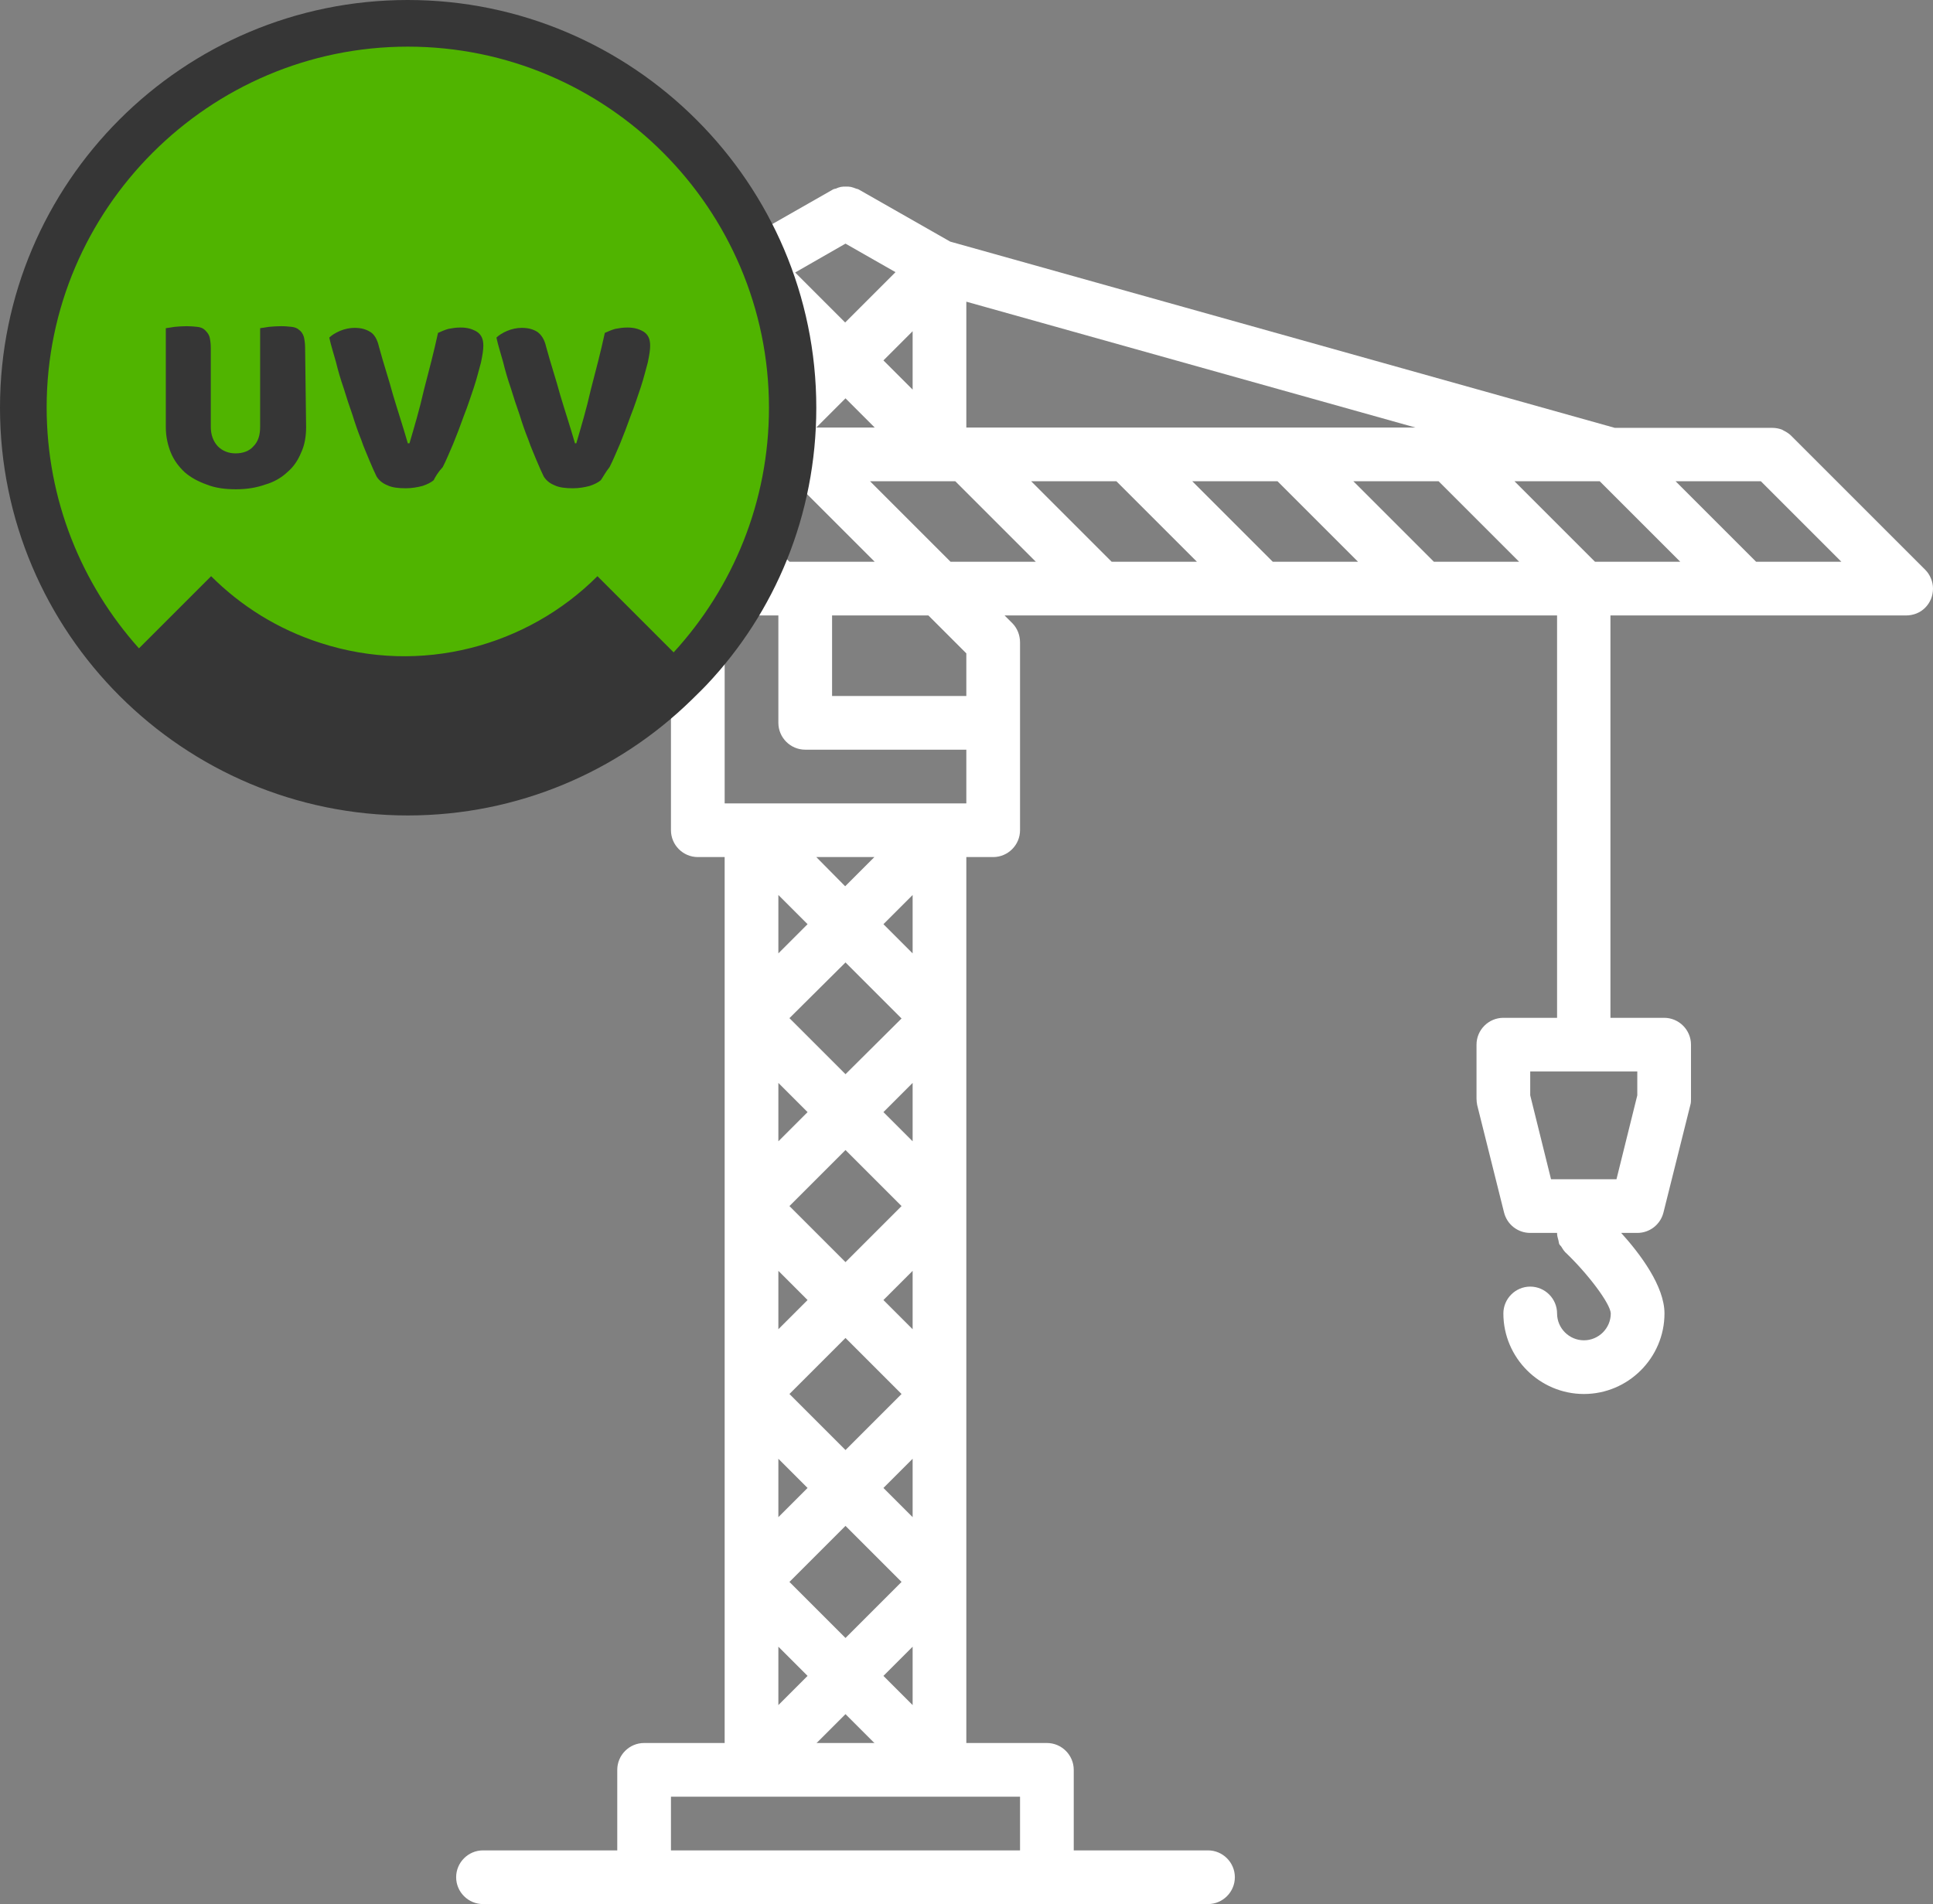 <?xml version="1.0" encoding="UTF-8"?>
<!-- Generator: Adobe Illustrator 23.0.1, SVG Export Plug-In . SVG Version: 6.00 Build 0)  -->
<svg xmlns="http://www.w3.org/2000/svg" xmlns:xlink="http://www.w3.org/1999/xlink" version="1.1" id="icons" x="0px" y="0px" viewBox="0 0 575.9 567.4" style="enable-background:new 0 0 575.9 567.4;" xml:space="preserve">
<rect x="0" y="0" width="575.9" height="567.4" fill="#808080" stroke="none"/>
<style type="text/css">
	.st0{fill:none;}
	.st1{fill:#FFFFFF;}
	.st2{fill:#50B400;}
	.st3{fill:#363636;}
</style>
<g>
	<rect x="79.9" y="143.4" class="st0" width="8" height="24"></rect>
	<polygon class="st0" points="260.6,167.4 236.6,143.4 211.2,143.4 235.2,167.4  "></polygon>
	<polygon class="st0" points="163.2,143.4 187.2,167.4 212.6,167.4 188.6,143.4  "></polygon>
	<rect x="79.9" y="183.4" class="st0" width="48" height="24"></rect>
	<polygon class="st0" points="115.2,143.4 139.2,167.4 164.6,167.4 140.6,143.4  "></polygon>
	
		<rect x="240" y="403.6" transform="matrix(0.707 -0.707 0.707 0.707 -220.002 299.725)" class="st0" width="23.6" height="23.6"></rect>
	<polygon class="st0" points="260.5,255.4 243.2,255.4 251.9,264.1  "></polygon>
	<polygon class="st0" points="231.9,508.1 240.6,499.4 231.9,490.7  "></polygon>
	
		<rect x="240" y="291.6" transform="matrix(0.707 -0.707 0.707 0.707 -140.797 266.793)" class="st0" width="23.6" height="23.6"></rect>
	
		<rect x="240" y="347.6" transform="matrix(0.707 -0.707 0.707 0.707 -180.403 283.318)" class="st0" width="23.6" height="23.6"></rect>
	<rect x="199.9" y="535.4" class="st0" width="104" height="16"></rect>
	<polygon class="st0" points="287.9,89.9 287.9,127.4 421.7,127.4  "></polygon>
	<polygon class="st0" points="251.9,510.7 243.2,519.4 260.6,519.4  "></polygon>
	<polygon class="st0" points="103.9,154.8 103.9,167.4 116.6,167.4  "></polygon>
	<polygon class="st0" points="266.8,81.1 251.9,72.6 236.9,81.2 251.9,96.1  "></polygon>
	<polygon class="st0" points="231.9,98.7 231.9,116.1 240.6,107.4  "></polygon>
	<polygon class="st0" points="271.9,116.1 271.9,98.7 263.2,107.4  "></polygon>
	<polygon class="st0" points="215.9,91.6 134.1,127.4 215.9,127.4  "></polygon>
	<polygon class="st0" points="243.2,127.4 260.6,127.4 251.9,118.7  "></polygon>
	<polygon class="st0" points="231.9,284.1 240.6,275.4 231.9,266.7  "></polygon>
	<polygon class="st0" points="403.2,143.4 427.2,167.4 452.6,167.4 428.6,143.4  "></polygon>
	<polygon class="st0" points="307.2,143.4 331.2,167.4 356.6,167.4 332.6,143.4  "></polygon>
	<polygon class="st0" points="231.9,340.1 240.6,331.4 231.9,322.7  "></polygon>
	<polygon class="st0" points="259.2,143.4 283.2,167.4 308.6,167.4 284.6,143.4  "></polygon>
	<polygon class="st0" points="455.9,326.4 462.1,351.4 481.6,351.4 487.8,326.4 487.8,319.3 455.9,319.3  "></polygon>
	<polygon class="st0" points="499.2,143.4 523.2,167.4 548.6,167.4 524.6,143.4  "></polygon>
	<polygon class="st0" points="247.9,183.4 247.9,207.4 287.9,207.4 287.9,194.7 276.6,183.4  "></polygon>
	<polygon class="st0" points="451.2,143.4 475.2,167.4 500.6,167.4 476.6,143.4  "></polygon>
	<polygon class="st0" points="355.2,143.4 379.2,167.4 404.6,167.4 380.6,143.4  "></polygon>
	<path class="st0" d="M231.9,215.4v-32h-16v56h7.9c0.1,0,0.1,0,0.2,0h55.8c0.1,0,0.1,0,0.2,0h8v-16h-48   C235.5,223.4,231.9,219.8,231.9,215.4z"></path>
	
		<rect x="240" y="459.6" transform="matrix(0.707 -0.707 0.707 0.707 -259.601 316.128)" class="st0" width="23.6" height="23.6"></rect>
	<polygon class="st0" points="231.9,452.1 240.6,443.4 231.9,434.7  "></polygon>
	<polygon class="st0" points="231.9,396.1 240.6,387.4 231.9,378.7  "></polygon>
	<polygon class="st0" points="271.9,508.1 271.9,490.7 263.2,499.4  "></polygon>
	<polygon class="st0" points="271.9,284.1 271.9,266.7 263.2,275.4  "></polygon>
	<polygon class="st0" points="271.9,340.1 271.9,322.7 263.2,331.4  "></polygon>
	<polygon class="st0" points="271.9,452.1 271.9,434.7 263.2,443.4  "></polygon>
	<polygon class="st0" points="271.9,396.1 271.9,378.7 263.2,387.4  "></polygon>
	<path class="st1" d="M243.2,519.4h-27.3h-24c-4.4,0-8,3.6-8,8v24h-40c-4.4,0-8,3.6-8,8s3.6,8,8,8h216c4.4,0,8-3.6,8-8s-3.6-8-8-8   h-40v-24c0-4.4-3.6-8-8-8h-24h-27.3H243.2z M303.9,535.4v16h-104v-16H303.9z"></path>
	<path class="st1" d="M575.3,172.4c-0.4-1-1-1.9-1.7-2.6l-40-40c-0.7-0.7-1.6-1.2-2.4-1.6c-0.1,0-0.1-0.1-0.1-0.1   c-1-0.4-2-0.6-3.1-0.6l0,0h-46.9L283.1,72l-27.2-15.5c-0.3-0.2-0.6-0.2-0.9-0.3c-0.5-0.2-1-0.4-1.5-0.5s-1-0.1-1.5-0.1   s-1,0-1.5,0.1s-1,0.3-1.5,0.5c-0.3,0.1-0.6,0.1-0.9,0.3l-27.7,15.8L94.2,127.4H71.9c-4.4,0-8,3.6-8,8v40v40c0,4.4,3.6,8,8,8h64   c4.4,0,8-3.6,8-8v-32h56v64c0,4.4,3.6,8,8,8h8v48v0.1v55.9v0.1v55.9v0.1v55.9v0.1v48h27.3l8.7-8.7l8.7,8.7h27.3V255.4h8   c4.4,0,8-3.6,8-8v-56c0-1-0.2-2.1-0.6-3.1s-1-1.9-1.7-2.6l-2.3-2.3h164.6v119.9h-16c-4.4,0-8,3.6-8,8v16.1c0,0.7,0.1,1.3,0.2,1.9   l8,32c0.9,3.6,4.1,6.1,7.8,6.1h8v0.1c0,0.7,0.2,1.4,0.4,2.1c0.1,0.3,0.1,0.7,0.2,1s0.4,0.6,0.6,0.8c0.4,0.6,0.7,1.2,1.2,1.7   c0,0,0,0.1,0.1,0.1c6.8,6.5,13.4,15.3,13.5,18.2c0,4.4-3.6,8-8,8s-8-3.6-8-8s-3.6-8-8-8s-8,3.6-8,8c0,13.2,10.8,24,24,24   s24-10.8,24-24c0-8.1-7.2-17.7-12.9-24h4.8c3.7,0,6.9-2.5,7.8-6.1l8-32c0.2-0.6,0.2-1.3,0.2-1.9v-16.1c0-4.4-3.6-8-8-8h-16V183.4   h88.1c1,0,2.1-0.2,3.1-0.6c2-0.8,3.5-2.4,4.3-4.3C576.1,176.5,576.1,174.3,575.3,172.4z M287.9,89.9l133.8,37.5H287.9V89.9z    M251.9,72.6l14.9,8.5l-15,15l-14.9-14.9L251.9,72.6z M271.9,98.7v17.4l-8.7-8.7L271.9,98.7z M260.6,127.4h-17.4l8.7-8.7   L260.6,127.4z M231.9,98.7l8.7,8.7l-8.7,8.7V98.7z M215.9,91.6v35.8h-81.8L215.9,91.6z M103.9,154.8l12.7,12.6h-12.7V154.8z    M79.9,143.4h8v24h-8V143.4z M127.9,207.4h-48v-24h48V207.4z M139.2,167.4l-24-24h25.4l24,24H139.2z M187.2,167.4l-24-24h25.4   l24,24H187.2z M211.2,143.4h25.4l24,24h-25.4L211.2,143.4z M231.9,508.1v-17.4l8.7,8.7L231.9,508.1z M251.9,286.8l16.7,16.7   l-16.7,16.6l-16.7-16.7L251.9,286.8z M243.2,255.4h17.3l-8.7,8.7L243.2,255.4z M235.2,359.4l16.7-16.7l16.7,16.7l-16.7,16.7   L235.2,359.4z M268.6,415.4l-16.7,16.7l-16.7-16.7l16.7-16.7L268.6,415.4z M231.9,284.1v-17.4l8.7,8.7L231.9,284.1z M240.6,331.4   l-8.7,8.7v-17.4L240.6,331.4z M240.6,387.4l-8.7,8.7v-17.4L240.6,387.4z M240.6,443.4l-8.7,8.7v-17.4L240.6,443.4z M251.9,488.1   l-16.7-16.7l16.7-16.7l16.7,16.7L251.9,488.1z M271.9,508.1l-8.7-8.7l8.7-8.7V508.1z M271.9,452.1l-8.7-8.7l8.7-8.7V452.1z    M271.9,396.1l-8.7-8.7l8.7-8.7V396.1z M271.9,340.1l-8.7-8.7l8.7-8.7V340.1z M271.9,284.1l-8.7-8.7l8.7-8.7V284.1z M287.9,239.4   h-8c-0.1,0-0.1,0-0.2,0h-55.8c-0.1,0-0.1,0-0.2,0h-7.8v-56h16v32c0,4.4,3.6,8,8,8h48L287.9,239.4L287.9,239.4z M287.9,207.4h-40   v-24h28.7l11.3,11.3V207.4z M283.2,167.4l-24-24h25.4l24,24H283.2z M331.2,167.4l-24-24h25.4l24,24H331.2z M379.2,167.4l-24-24   h25.4l24,24H379.2z M427.2,167.4l-24-24h25.4l24,24H427.2z M487.8,319.3v7.1l-6.2,25h-19.5l-6.2-25v-7.1H487.8z M475.2,167.4   l-24-24h25.4l24,24H475.2z M523.2,167.4l-24-24h25.4l24,24H523.2z"></path>
</g>
<g>
	<circle class="st2" cx="121.5" cy="121.5" r="114.6"></circle>
	<g>
		<g>
			<path class="st3" d="M91.2,127.3c0,2.6-0.4,5.3-1.5,7.6c-0.9,2.2-2.2,4.2-4.1,5.8c-1.8,1.7-4.1,3-6.6,3.7     c-2.5,0.9-5.4,1.4-8.7,1.4c-3.3,0-6.2-0.4-8.7-1.4c-2.5-0.9-4.8-2.1-6.6-3.7c-1.8-1.7-3.2-3.6-4.1-5.8c-0.9-2.2-1.5-4.8-1.5-7.6     V97.8c0.6-0.1,1.5-0.2,2.6-0.4c1.2-0.1,2.3-0.2,3.6-0.2c1.2,0,2.2,0.1,3.2,0.2c0.9,0.1,1.7,0.4,2.2,0.9s1.1,1.1,1.4,2     c0.2,0.7,0.4,2,0.4,3.3v23.6c0,2.3,0.7,4.3,2.1,5.8c1.4,1.4,3.2,2.1,5.3,2.1c2.2,0,4.1-0.7,5.3-2.1c1.4-1.4,2-3.3,2-5.8V97.8     c0.6-0.1,1.5-0.2,2.6-0.4c1.2-0.1,2.3-0.2,3.6-0.2s2.2,0.1,3.2,0.2c0.9,0.1,1.7,0.4,2.2,0.9c0.6,0.4,1.1,1.1,1.4,2     c0.2,0.7,0.4,2,0.4,3.3L91.2,127.3L91.2,127.3z"></path>
		</g>
		<g>
			<path class="st3" d="M129.2,143.1c-0.7,0.6-1.8,1.2-3.3,1.7c-1.5,0.4-3.2,0.7-5,0.7c-2.1,0-4.1-0.2-5.5-0.9     c-1.5-0.6-2.5-1.5-3.2-2.6c-0.6-1.2-1.2-2.6-2.1-4.7c-0.7-1.8-1.7-3.9-2.5-6.3c-0.9-2.2-1.8-4.8-2.6-7.4     c-0.9-2.5-1.8-5.3-2.6-7.9c-0.9-2.6-1.7-5.3-2.3-7.8c-0.7-2.5-1.5-5-2-7.3c0.7-0.7,1.8-1.4,3.2-2c1.4-0.6,3-0.9,4.3-0.9     c2,0,3.4,0.4,4.7,1.2c1.2,0.7,2.1,2.2,2.6,4.4c1.4,5.2,3,9.9,4.2,14.4c1.4,4.7,3,9.5,4.4,14.4h0.5c1.4-4.8,3-10.1,4.3-15.9     c1.5-5.7,3-11.5,4.2-17c0.9-0.4,2-0.9,3.1-1.2c1.1-0.2,2.2-0.4,3.6-0.4c2,0,3.4,0.4,4.8,1.2c1.4,0.9,2,2.2,2,4.2     c0,1.2-0.2,2.6-0.7,5c-0.6,2.1-1.2,4.7-2.1,7.4c-0.9,2.6-1.8,5.5-3,8.5c-1.1,3.1-2.1,5.7-3.2,8.4c-1.1,2.5-2.1,5-3.1,6.9     C130.5,140.7,129.7,142.1,129.2,143.1z"></path>
		</g>
		<g>
			<path class="st3" d="M179,143.1c-0.7,0.6-1.8,1.2-3.3,1.7c-1.5,0.4-3.2,0.7-5,0.7c-2.1,0-4.1-0.2-5.5-0.9     c-1.5-0.6-2.5-1.5-3.2-2.6c-0.6-1.2-1.2-2.6-2.1-4.7c-0.7-1.8-1.7-3.9-2.5-6.3c-0.9-2.2-1.8-4.8-2.6-7.4     c-0.9-2.5-1.8-5.3-2.6-7.9c-0.9-2.6-1.7-5.3-2.3-7.8c-0.7-2.5-1.5-5-2-7.3c0.7-0.7,1.8-1.4,3.2-2c1.4-0.6,3-0.9,4.3-0.9     c2,0,3.4,0.4,4.7,1.2c1.2,0.9,2.1,2.2,2.6,4.4c1.4,5.2,3,9.9,4.2,14.4c1.4,4.7,3,9.5,4.4,14.4h0.4c1.4-4.8,3-10.1,4.3-15.9     c1.5-5.7,3-11.5,4.2-17c0.9-0.4,2-0.9,3.1-1.2c1.1-0.2,2.2-0.4,3.6-0.4c2,0,3.4,0.4,4.8,1.2c1.4,0.9,2,2.2,2,4.2     c0,1.2-0.2,2.6-0.7,5c-0.6,2.1-1.2,4.7-2.1,7.4c-0.9,2.6-1.8,5.5-3,8.5c-1.1,3.1-2.1,5.7-3.2,8.4c-1.1,2.5-2.1,5-3.1,6.9     C180.4,140.7,179.7,142.1,179,143.1z"></path>
		</g>
	</g>
	<g>
		<path class="st0" d="M199.6,193.7l-21.8-21.8L199.6,193.7z"></path>
		<path class="st3" d="M243.2,121.5C243.2,54.6,188.5,0,121.5,0S0,54.4,0,121.5s54.6,121.5,121.5,121.5c32.8,0,62.7-13.1,84.5-34.4    c1.5-1.5,3.1-3,4.6-4.6l0,0C230.8,182.6,243.2,153.6,243.2,121.5z M121.5,13.9c59.4,0,107.6,48.4,107.6,107.6    c0,28.1-10.8,53.7-28.4,72.9l-0.9-0.9l-21.8-21.8c-20.9,20.9-52.6,29.6-82.5,19.9c-12.8-4.1-23.8-11.1-32.6-19.9l-19.7,19.7    l-1.8,1.8c-17.1-19.1-27.5-44.3-27.5-71.8C13.9,62.3,62.3,13.9,121.5,13.9z"></path>
	</g>
</g>
</svg>
